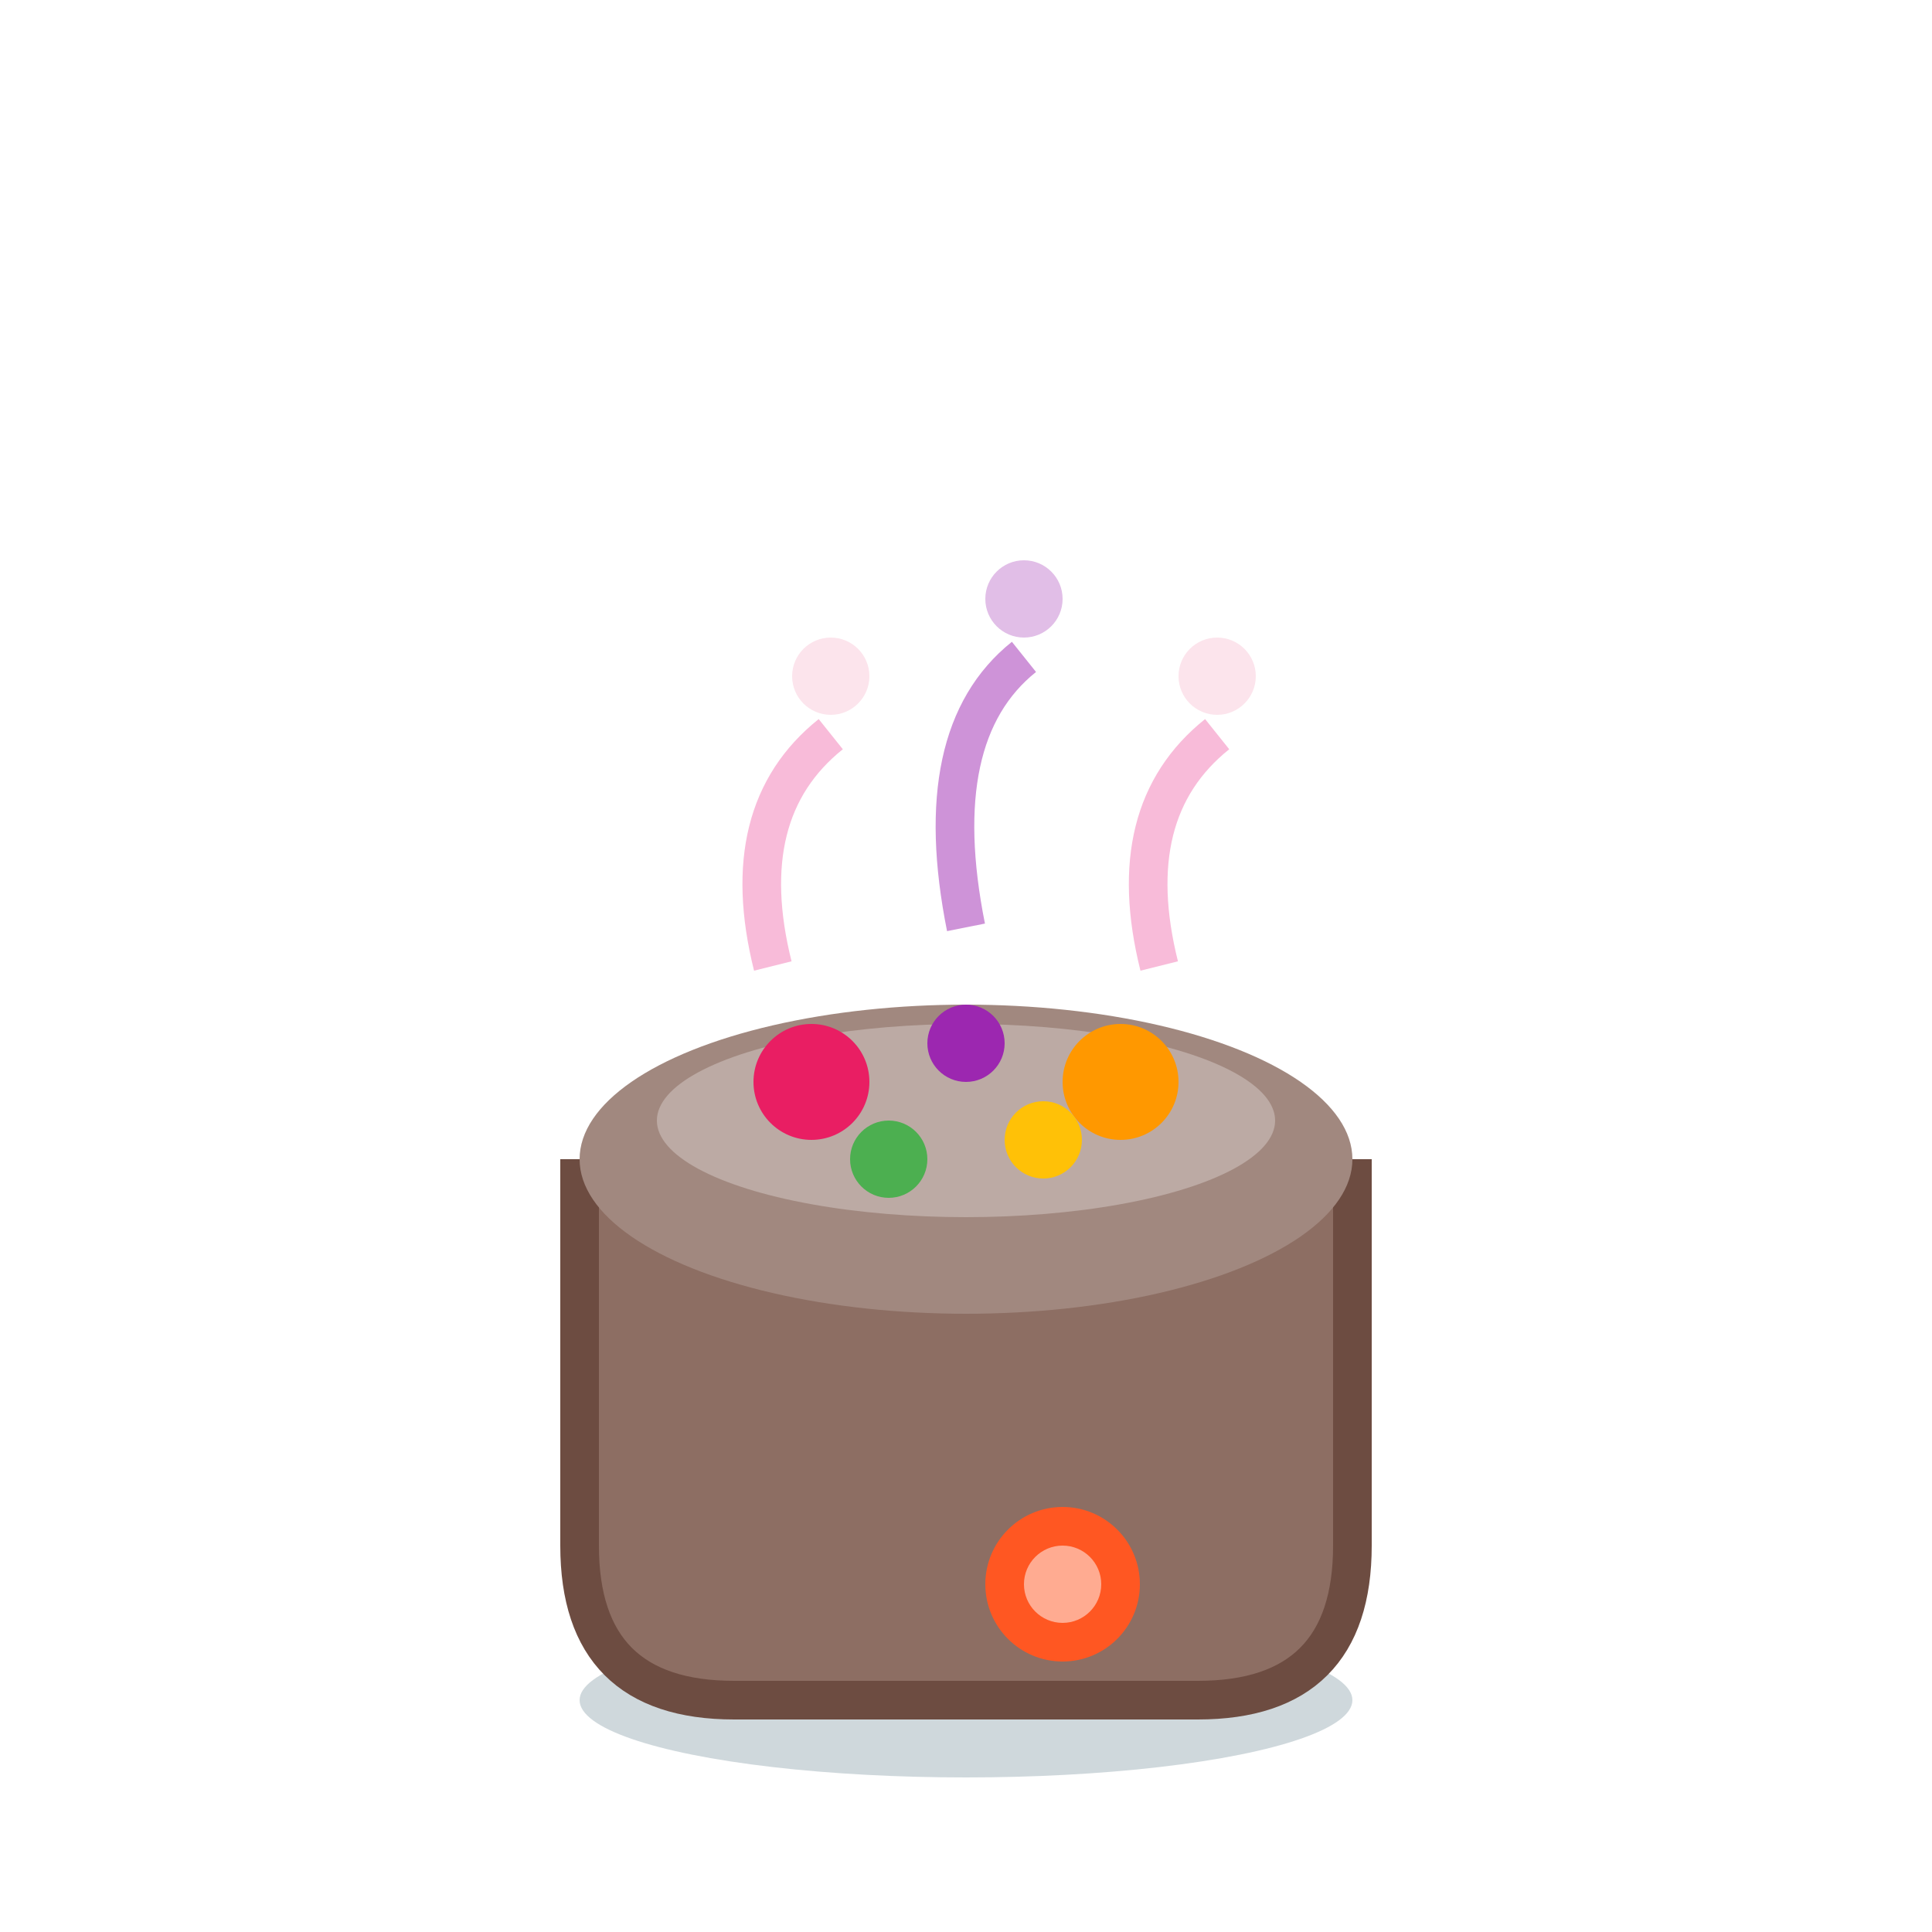 <svg xmlns="http://www.w3.org/2000/svg" viewBox="0 0 100 100" width="100" height="100">
  <ellipse cx="50" cy="88" rx="20" ry="4" fill="#CFD8DC"/>
  <path d="M30 60 L30 80 Q30 88 38 88 L62 88 Q70 88 70 80 L70 60" fill="#8D6E63" stroke="#6D4C41" stroke-width="2"/>
  <ellipse cx="50" cy="60" rx="20" ry="8" fill="#A1887F"/>
  <ellipse cx="50" cy="58" rx="16" ry="5" fill="#BCAAA4"/>
  <circle cx="42" cy="56" r="3" fill="#E91E63"/>
  <circle cx="50" cy="54" r="2" fill="#9C27B0"/>
  <circle cx="58" cy="56" r="3" fill="#FF9800"/>
  <circle cx="46" cy="60" r="2" fill="#4CAF50"/>
  <circle cx="54" cy="59" r="2" fill="#FFC107"/>
  <path d="M40 50 Q38 42 43 38" fill="none" stroke="#F8BBD9" stroke-width="2"/>
  <path d="M50 48 Q48 38 53 34" fill="none" stroke="#CE93D8" stroke-width="2"/>
  <path d="M60 50 Q58 42 63 38" fill="none" stroke="#F8BBD9" stroke-width="2"/>
  <circle cx="43" cy="35" r="2" fill="#FCE4EC"/>
  <circle cx="53" cy="31" r="2" fill="#E1BEE7"/>
  <circle cx="63" cy="35" r="2" fill="#FCE4EC"/>
  <circle cx="55" cy="82" r="4" fill="#FF5722"/>
  <circle cx="55" cy="82" r="2" fill="#FFAB91"/>
</svg>
